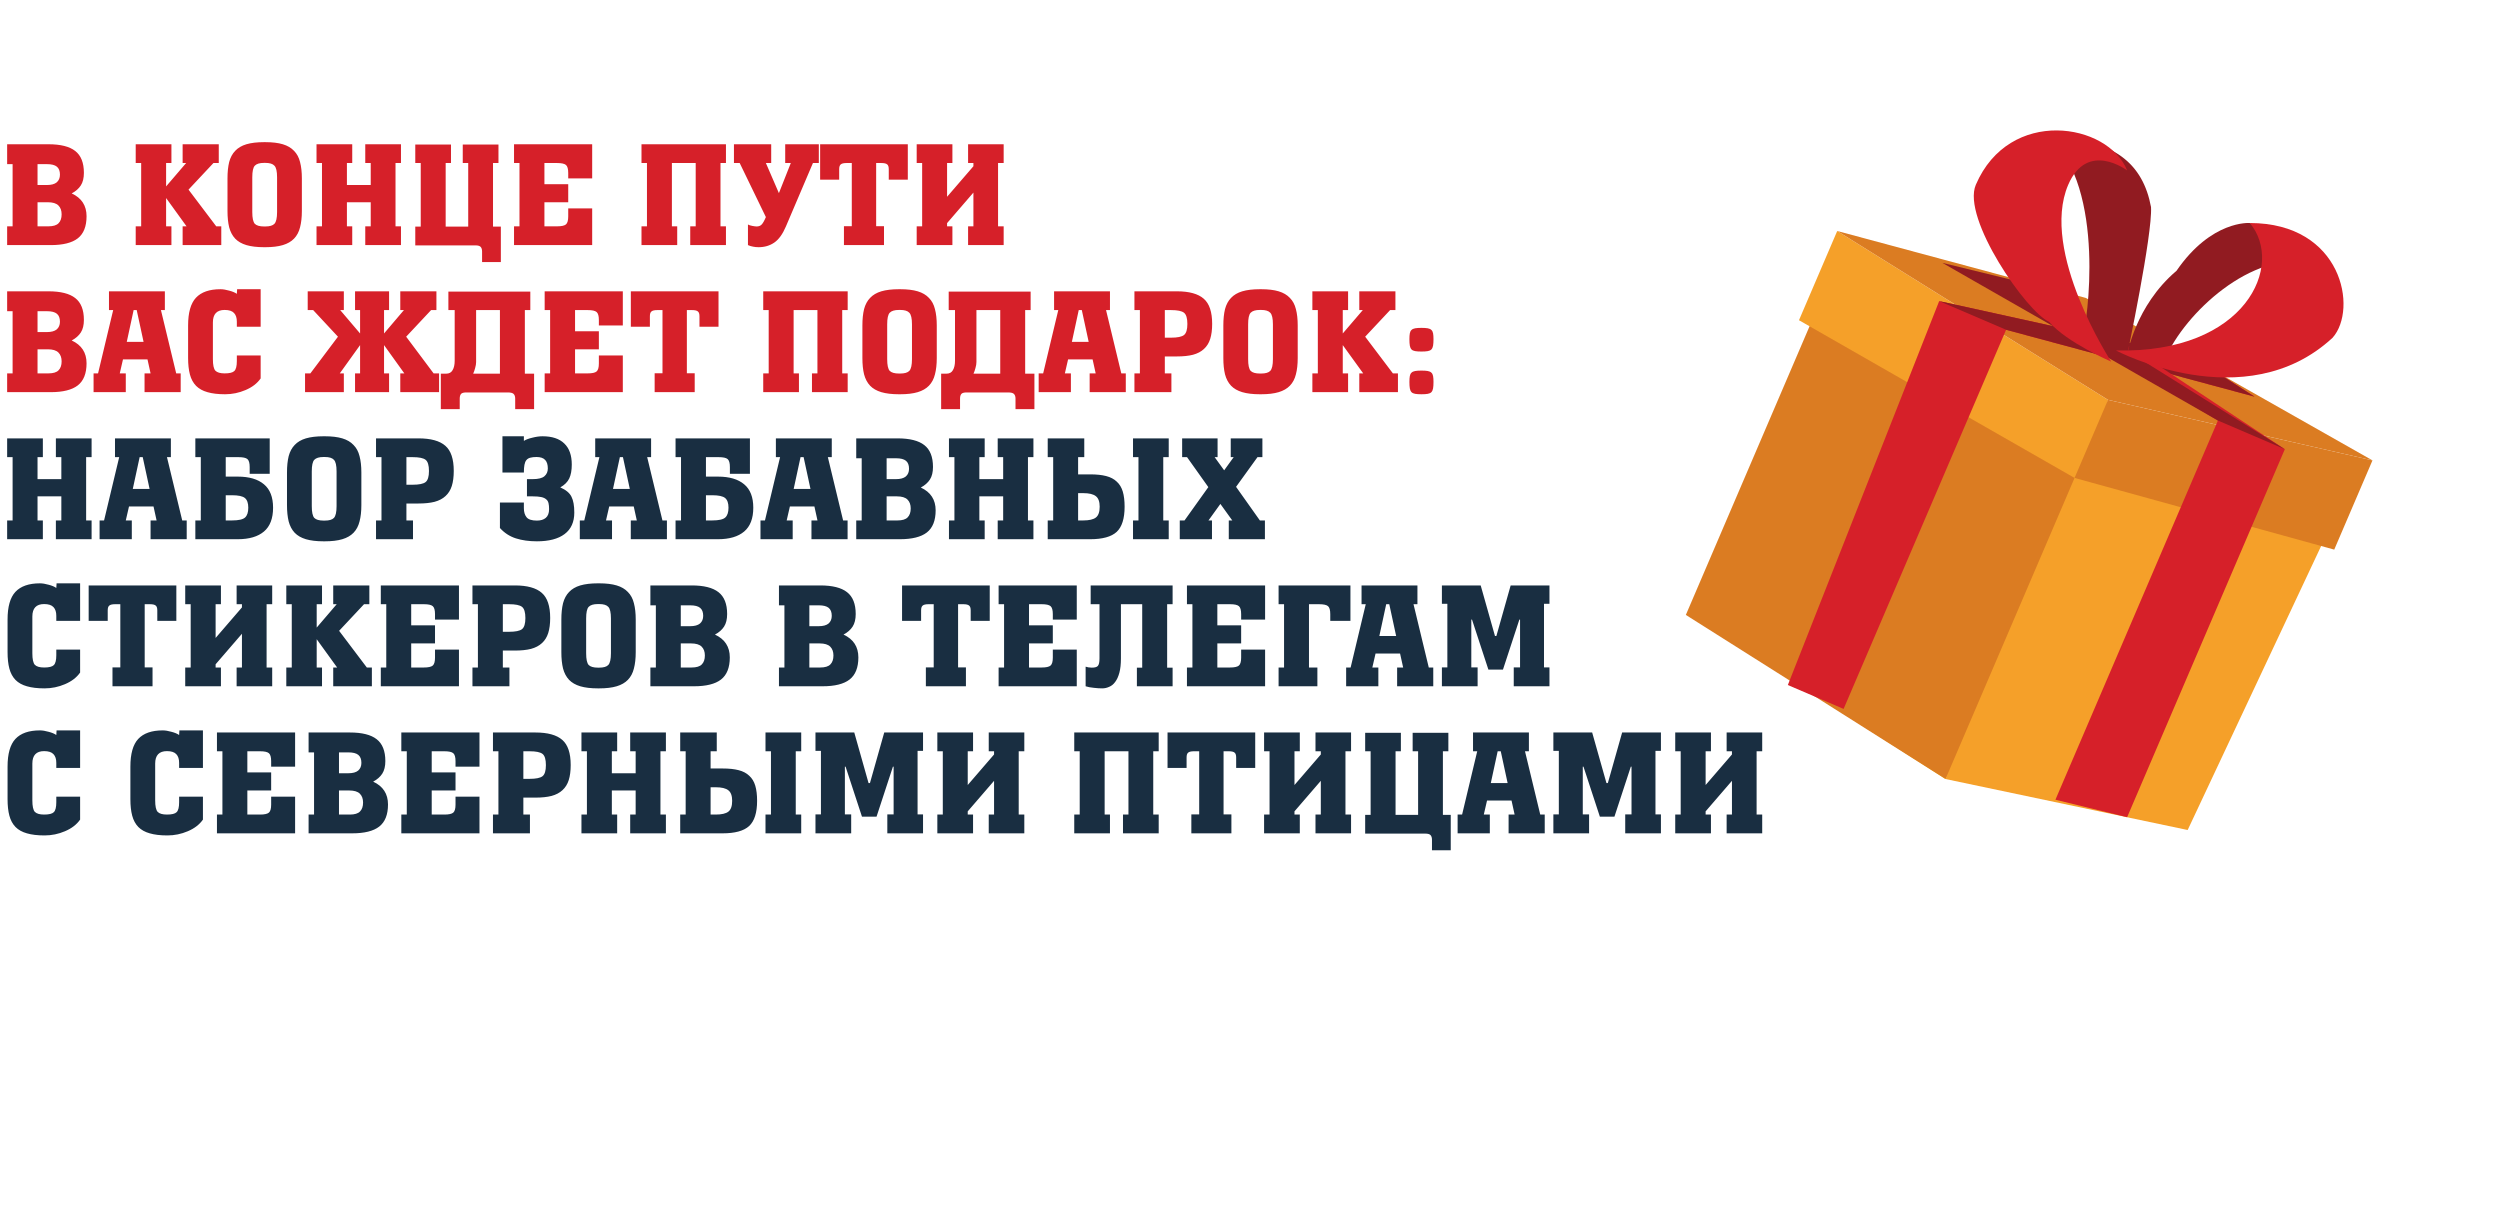 <svg width="714" height="346" viewBox="0 0 714 346" fill="none" xmlns="http://www.w3.org/2000/svg">
	<path d="M2.04 70V64.64H3.6V46.88H2.04V41.2H13.84C17.307 41.2 19.853 41.84 21.48 43.12C23.133 44.4 23.96 46.48 23.96 49.36C23.96 50.853 23.667 52.053 23.08 52.96C22.493 53.867 21.627 54.627 20.48 55.24C23.307 56.547 24.72 58.72 24.72 61.76C24.72 64.667 23.88 66.773 22.2 68.08C20.547 69.36 17.973 70 14.48 70H2.04ZM10.72 57.76V64.64H13.8C15.187 64.64 16.16 64.347 16.72 63.76C17.307 63.173 17.6 62.32 17.6 61.2C17.6 60.133 17.293 59.293 16.68 58.68C16.067 58.067 15.053 57.76 13.64 57.76H10.72ZM10.72 46.88V52.84H13.4C14.653 52.84 15.587 52.587 16.2 52.08C16.813 51.547 17.12 50.813 17.12 49.88C17.12 48.84 16.827 48.08 16.24 47.6C15.653 47.12 14.707 46.88 13.4 46.88H10.72ZM48.959 70H38.759V64.64H40.319V46.56H38.759V41.2H48.959V46.56H47.439V53.24L53.159 46.56H52.159V41.2H62.479V46.56H60.959L53.839 54.16L61.759 64.64H63.199V70H52.159V64.64H53.279L47.439 56.56V64.64H48.959V70ZM75.772 70.6H75.412C73.412 70.6 71.733 70.4 70.373 70C69.039 69.6 67.972 68.987 67.172 68.16C66.373 67.307 65.799 66.227 65.453 64.92C65.132 63.613 64.972 62.053 64.972 60.24V50.96C64.972 49.147 65.132 47.587 65.453 46.28C65.799 44.973 66.373 43.907 67.172 43.08C67.972 42.227 69.039 41.6 70.373 41.2C71.733 40.8 73.412 40.6 75.412 40.6H75.772C77.772 40.6 79.439 40.8 80.772 41.2C82.106 41.6 83.172 42.227 83.972 43.08C84.799 43.907 85.373 44.973 85.692 46.28C86.039 47.587 86.213 49.147 86.213 50.96V60.24C86.213 62.053 86.039 63.613 85.692 64.92C85.373 66.227 84.799 67.307 83.972 68.16C83.172 68.987 82.106 69.6 80.772 70C79.439 70.4 77.772 70.6 75.772 70.6ZM75.412 64.68H75.772C77.026 64.68 77.892 64.427 78.373 63.92C78.879 63.387 79.132 62.267 79.132 60.56V50.64C79.132 48.933 78.879 47.827 78.373 47.32C77.892 46.787 77.026 46.52 75.772 46.52H75.412C74.159 46.52 73.279 46.787 72.772 47.32C72.293 47.827 72.052 48.933 72.052 50.64V60.56C72.052 62.267 72.293 63.387 72.772 63.92C73.279 64.427 74.159 64.68 75.412 64.68ZM90.399 41.2H100.599V46.56H99.079V52.84H105.879V46.56H104.319V41.2H114.519V46.56H112.959V64.64H114.519V70H104.319V64.64H105.879V57.76H99.079V64.64H100.599V70H90.399V64.64H91.959V46.56H90.399V41.2ZM118.603 70.08V64.72H120.163V46.56H118.603V41.28H128.803V46.56H127.283V64.72H133.723V46.56H132.163V41.28H142.363V46.56H140.803V64.72H143.043V74.84H137.682V71.84C137.682 71.253 137.549 70.813 137.283 70.52C137.016 70.227 136.523 70.08 135.803 70.08H118.603ZM146.806 70V64.64H148.366V46.56H146.806V41.2H169.126V50.96H162.286V49.4C162.286 48.253 162.072 47.493 161.646 47.12C161.219 46.747 160.366 46.56 159.086 46.56H155.486V52.6H162.286V57.76H155.486V64.64H159.086C160.366 64.64 161.219 64.453 161.646 64.08C162.072 63.707 162.286 62.947 162.286 61.8V59.52H169.126V70H146.806ZM183.212 41.2H207.332V46.56H205.772V64.64H207.332V70H197.132V64.64H198.692V46.56H191.892V64.64H193.412V70H183.212V64.64H184.772V46.56H183.212V41.2ZM209.615 41.2H220.255V46.56H218.735L222.455 55.16L225.855 46.56H224.255V41.2H233.855V46.56H232.175L224.455 64.68C223.522 66.867 222.415 68.4 221.135 69.28C219.855 70.16 218.362 70.6 216.655 70.6C216.068 70.6 215.535 70.547 215.055 70.44C214.575 70.36 214.095 70.213 213.615 70V64.12C213.882 64.28 214.295 64.413 214.855 64.52C215.415 64.627 215.828 64.68 216.095 64.68C216.682 64.68 217.148 64.507 217.495 64.16C217.868 63.787 218.282 63.067 218.735 62L211.255 46.56H209.615V41.2ZM241.03 70V64.6H243.27V46.56H241.79C240.963 46.56 240.403 46.693 240.11 46.96C239.817 47.2 239.67 47.653 239.67 48.32V51.32H234.23V41.2H259.27V51.32H253.83V48.32C253.83 47.653 253.683 47.2 253.39 46.96C253.097 46.693 252.537 46.56 251.71 46.56H250.23V64.6H252.47V70H241.03ZM261.806 41.2H272.006V46.56H270.486V56.2L278.006 47.48V46.56H276.486V41.2H286.646V46.56H285.046V64.64H286.646V70H276.486V64.64H278.006V55L270.486 63.72V64.64H272.006V70H261.806V64.64H263.366V46.56H261.806V41.2ZM2.04 112V106.64H3.6V88.88H2.04V83.2H13.84C17.307 83.2 19.853 83.84 21.48 85.12C23.133 86.4 23.96 88.48 23.96 91.36C23.96 92.853 23.667 94.053 23.08 94.96C22.493 95.867 21.627 96.627 20.48 97.24C23.307 98.547 24.72 100.72 24.72 103.76C24.72 106.667 23.88 108.773 22.2 110.08C20.547 111.36 17.973 112 14.48 112H2.04ZM10.72 99.76V106.64H13.8C15.187 106.64 16.16 106.347 16.72 105.76C17.307 105.173 17.6 104.32 17.6 103.2C17.6 102.133 17.293 101.293 16.68 100.68C16.067 100.067 15.053 99.76 13.64 99.76H10.72ZM10.72 88.88V94.84H13.4C14.653 94.84 15.587 94.587 16.2 94.08C16.813 93.547 17.12 92.813 17.12 91.88C17.12 90.84 16.827 90.08 16.24 89.6C15.653 89.12 14.707 88.88 13.4 88.88H10.72ZM31.124 83.2H47.084V88.56H45.964L50.324 106.64H51.604V112H41.284V106.64H43.004L42.124 102.64H35.124L34.204 106.64H35.924V112H26.724V106.64H28.004L32.324 88.56H31.124V83.2ZM38.164 88.56L36.204 97.64H41.004L39.044 88.56H38.164ZM67.642 101.52H74.442V108.08C73.456 109.493 72.016 110.6 70.123 111.4C68.256 112.2 66.309 112.6 64.282 112.6C62.282 112.6 60.602 112.4 59.242 112C57.909 111.627 56.829 111.027 56.002 110.2C55.176 109.347 54.589 108.267 54.242 106.96C53.896 105.653 53.722 104.08 53.722 102.24V92.96C53.722 89.28 54.469 86.64 55.962 85.04C57.483 83.413 59.816 82.6 62.962 82.6C63.682 82.6 64.509 82.733 65.442 83C66.376 83.24 67.109 83.547 67.642 83.92L67.722 82.6H74.442V93.32H67.642V91.88C67.642 90.787 67.376 89.96 66.843 89.4C66.309 88.813 65.416 88.52 64.162 88.52C61.922 88.52 60.803 89.707 60.803 92.08V102.56C60.803 104.267 61.042 105.373 61.523 105.88C62.029 106.387 62.909 106.64 64.162 106.64C65.549 106.64 66.469 106.413 66.922 105.96C67.403 105.507 67.642 104.56 67.642 103.12V101.52ZM101.401 112V106.64H102.841V98.56L97.041 106.64H98.201V112H87.121V106.64H88.641L96.521 96.16L89.441 88.56H87.881V83.2H98.201V88.56H97.161L102.841 95.24V88.56H101.401V83.2H111.121V88.56H109.681V95.24L115.361 88.56H114.321V83.2H124.641V88.56H123.121L116.001 96.16L123.841 106.64H125.401V112H114.321V106.64H115.481L109.681 98.56V106.64H111.121V112H101.401ZM151.458 83.28V88.56H149.898V106.72H152.538V116.84H147.138V113.84C147.138 113.227 146.978 112.773 146.658 112.48C146.365 112.213 145.818 112.08 145.018 112.08H133.178C132.458 112.08 131.965 112.213 131.698 112.48C131.432 112.773 131.298 113.227 131.298 113.84V116.84H125.898V106.72H127.418C128.272 106.72 128.885 106.387 129.258 105.72C129.658 105.053 129.858 104.16 129.858 103.04V88.56H128.058V83.28H151.458ZM142.778 88.56H135.978V103.4C135.978 103.907 135.885 104.48 135.698 105.12C135.538 105.733 135.352 106.267 135.138 106.72H142.778V88.56ZM155.556 112V106.64H157.116V88.56H155.556V83.2H177.876V92.96H171.036V91.4C171.036 90.253 170.822 89.493 170.396 89.12C169.969 88.747 169.116 88.56 167.836 88.56H164.236V94.6H171.036V99.76H164.236V106.64H167.836C169.116 106.64 169.969 106.453 170.396 106.08C170.822 105.707 171.036 104.947 171.036 103.8V101.52H177.876V112H155.556ZM186.968 112V106.6H189.208V88.56H187.728C186.901 88.56 186.341 88.693 186.048 88.96C185.754 89.2 185.608 89.653 185.608 90.32V93.32H180.168V83.2H205.208V93.32H199.768V90.32C199.768 89.653 199.621 89.2 199.328 88.96C199.034 88.693 198.474 88.56 197.648 88.56H196.168V106.6H198.408V112H186.968ZM217.978 83.2H242.098V88.56H240.538V106.64H242.098V112H231.898V106.64H233.458V88.56H226.658V106.64H228.178V112H217.978V106.64H219.538V88.56H217.978V83.2ZM257.101 112.6H256.741C254.741 112.6 253.061 112.4 251.701 112C250.367 111.6 249.301 110.987 248.501 110.16C247.701 109.307 247.127 108.227 246.781 106.92C246.461 105.613 246.301 104.053 246.301 102.24V92.96C246.301 91.147 246.461 89.587 246.781 88.28C247.127 86.973 247.701 85.907 248.501 85.08C249.301 84.227 250.367 83.6 251.701 83.2C253.061 82.8 254.741 82.6 256.741 82.6H257.101C259.101 82.6 260.767 82.8 262.101 83.2C263.434 83.6 264.501 84.227 265.301 85.08C266.127 85.907 266.701 86.973 267.021 88.28C267.367 89.587 267.541 91.147 267.541 92.96V102.24C267.541 104.053 267.367 105.613 267.021 106.92C266.701 108.227 266.127 109.307 265.301 110.16C264.501 110.987 263.434 111.6 262.101 112C260.767 112.4 259.101 112.6 257.101 112.6ZM256.741 106.68H257.101C258.354 106.68 259.221 106.427 259.701 105.92C260.207 105.387 260.461 104.267 260.461 102.56V92.64C260.461 90.933 260.207 89.827 259.701 89.32C259.221 88.787 258.354 88.52 257.101 88.52H256.741C255.487 88.52 254.607 88.787 254.101 89.32C253.621 89.827 253.381 90.933 253.381 92.64V102.56C253.381 104.267 253.621 105.387 254.101 105.92C254.607 106.427 255.487 106.68 256.741 106.68ZM294.349 83.28V88.56H292.789V106.72H295.429V116.84H290.029V113.84C290.029 113.227 289.869 112.773 289.549 112.48C289.256 112.213 288.709 112.08 287.909 112.08H276.069C275.349 112.08 274.856 112.213 274.589 112.48C274.322 112.773 274.189 113.227 274.189 113.84V116.84H268.789V106.72H270.309C271.162 106.72 271.776 106.387 272.149 105.72C272.549 105.053 272.749 104.16 272.749 103.04V88.56H270.949V83.28H294.349ZM285.669 88.56H278.869V103.4C278.869 103.907 278.776 104.48 278.589 105.12C278.429 105.733 278.242 106.267 278.029 106.72H285.669V88.56ZM301.046 83.2H317.006V88.56H315.886L320.246 106.64H321.526V112H311.206V106.64H312.926L312.046 102.64H305.046L304.126 106.64H305.846V112H296.646V106.64H297.926L302.246 88.56H301.046V83.2ZM308.086 88.56L306.126 97.64H310.926L308.966 88.56H308.086ZM332.673 106.64H334.553V112H323.993V106.64H325.553V88.56H323.993V83.2H336.113C339.633 83.2 342.193 83.907 343.793 85.32C345.393 86.707 346.193 89.093 346.193 92.48C346.193 94.187 346.006 95.627 345.633 96.8C345.26 97.973 344.66 98.933 343.833 99.68C343.033 100.427 341.993 100.973 340.713 101.32C339.46 101.64 337.926 101.8 336.113 101.8H332.673V106.64ZM332.673 88.56V96.44H334.433C336.273 96.44 337.513 96.187 338.153 95.68C338.793 95.173 339.113 94.12 339.113 92.52C339.113 90.893 338.793 89.827 338.153 89.32C337.513 88.813 336.273 88.56 334.433 88.56H332.673ZM360.187 112.6H359.827C357.827 112.6 356.147 112.4 354.787 112C353.453 111.6 352.387 110.987 351.587 110.16C350.787 109.307 350.213 108.227 349.867 106.92C349.547 105.613 349.387 104.053 349.387 102.24V92.96C349.387 91.147 349.547 89.587 349.867 88.28C350.213 86.973 350.787 85.907 351.587 85.08C352.387 84.227 353.453 83.6 354.787 83.2C356.147 82.8 357.827 82.6 359.827 82.6H360.187C362.187 82.6 363.853 82.8 365.187 83.2C366.52 83.6 367.587 84.227 368.387 85.08C369.213 85.907 369.787 86.973 370.107 88.28C370.453 89.587 370.627 91.147 370.627 92.96V102.24C370.627 104.053 370.453 105.613 370.107 106.92C369.787 108.227 369.213 109.307 368.387 110.16C367.587 110.987 366.52 111.6 365.187 112C363.853 112.4 362.187 112.6 360.187 112.6ZM359.827 106.68H360.187C361.44 106.68 362.307 106.427 362.787 105.92C363.293 105.387 363.547 104.267 363.547 102.56V92.64C363.547 90.933 363.293 89.827 362.787 89.32C362.307 88.787 361.44 88.52 360.187 88.52H359.827C358.573 88.52 357.693 88.787 357.187 89.32C356.707 89.827 356.467 90.933 356.467 92.64V102.56C356.467 104.267 356.707 105.387 357.187 105.92C357.693 106.427 358.573 106.68 359.827 106.68ZM385.013 112H374.813V106.64H376.373V88.56H374.813V83.2H385.013V88.56H383.493V95.24L389.213 88.56H388.213V83.2H398.533V88.56H397.013L389.893 96.16L397.813 106.64H399.253V112H388.213V106.64H389.333L383.493 98.56V106.64H385.013V112ZM405.966 112.6C405.219 112.6 404.619 112.56 404.166 112.48C403.712 112.4 403.366 112.24 403.126 112C402.886 111.733 402.726 111.373 402.646 110.92C402.566 110.467 402.526 109.853 402.526 109.08C402.526 108.387 402.566 107.827 402.646 107.4C402.726 106.973 402.886 106.653 403.126 106.44C403.366 106.2 403.712 106.04 404.166 105.96C404.619 105.88 405.219 105.84 405.966 105.84C406.712 105.84 407.312 105.88 407.766 105.96C408.219 106.04 408.566 106.2 408.806 106.44C409.046 106.653 409.206 106.973 409.286 107.4C409.366 107.827 409.406 108.387 409.406 109.08C409.406 109.853 409.366 110.467 409.286 110.92C409.206 111.373 409.046 111.733 408.806 112C408.566 112.24 408.219 112.4 407.766 112.48C407.312 112.56 406.712 112.6 405.966 112.6ZM405.966 100.4C405.219 100.4 404.619 100.36 404.166 100.28C403.712 100.2 403.366 100.04 403.126 99.8C402.886 99.533 402.726 99.173 402.646 98.72C402.566 98.24 402.526 97.627 402.526 96.88C402.526 96.187 402.566 95.627 402.646 95.2C402.726 94.773 402.886 94.453 403.126 94.24C403.366 94 403.712 93.84 404.166 93.76C404.619 93.68 405.219 93.64 405.966 93.64C406.712 93.64 407.312 93.68 407.766 93.76C408.219 93.84 408.566 94 408.806 94.24C409.046 94.453 409.206 94.773 409.286 95.2C409.366 95.627 409.406 96.187 409.406 96.88C409.406 97.627 409.366 98.24 409.286 98.72C409.206 99.173 409.046 99.533 408.806 99.8C408.566 100.04 408.219 100.2 407.766 100.28C407.312 100.36 406.712 100.4 405.966 100.4Z" fill="#D62029"/>
	<path d="M2.04 125.2H12.24V130.56H10.72V136.84H17.52V130.56H15.96V125.2H26.16V130.56H24.6V148.64H26.16V154H15.96V148.64H17.52V141.76H10.72V148.64H12.24V154H2.04V148.64H3.6V130.56H2.04V125.2ZM32.843 125.2H48.803V130.56H47.683L52.043 148.64H53.323V154H43.003V148.64H44.723L43.843 144.64H36.843L35.923 148.64H37.643V154H28.443V148.64H29.723L34.043 130.56H32.843V125.2ZM39.883 130.56L37.923 139.64H42.723L40.763 130.56H39.883ZM64.47 130.56V136.12H67.91C71.163 136.12 73.657 136.853 75.39 138.32C77.123 139.76 77.99 141.987 77.99 145C77.99 148.067 77.123 150.333 75.39 151.8C73.657 153.267 71.163 154 67.91 154H55.79V148.64H57.35V130.56H55.79V125.2H77.03V135.32H71.31V133.4C71.31 132.253 71.097 131.493 70.67 131.12C70.243 130.747 69.377 130.56 68.07 130.56H64.47ZM64.47 148.64H66.23C68.123 148.64 69.377 148.36 69.99 147.8C70.603 147.24 70.91 146.307 70.91 145C70.91 143.693 70.59 142.773 69.95 142.24C69.31 141.707 68.07 141.44 66.23 141.44H64.47V148.64ZM92.765 154.6H92.405C90.405 154.6 88.725 154.4 87.365 154C86.031 153.6 84.965 152.987 84.165 152.16C83.365 151.307 82.791 150.227 82.445 148.92C82.125 147.613 81.965 146.053 81.965 144.24V134.96C81.965 133.147 82.125 131.587 82.445 130.28C82.791 128.973 83.365 127.907 84.165 127.08C84.965 126.227 86.031 125.6 87.365 125.2C88.725 124.8 90.405 124.6 92.405 124.6H92.765C94.765 124.6 96.431 124.8 97.765 125.2C99.098 125.6 100.165 126.227 100.965 127.08C101.791 127.907 102.365 128.973 102.685 130.28C103.031 131.587 103.205 133.147 103.205 134.96V144.24C103.205 146.053 103.031 147.613 102.685 148.92C102.365 150.227 101.791 151.307 100.965 152.16C100.165 152.987 99.098 153.6 97.765 154C96.431 154.4 94.765 154.6 92.765 154.6ZM92.405 148.68H92.765C94.018 148.68 94.885 148.427 95.365 147.92C95.871 147.387 96.125 146.267 96.125 144.56V134.64C96.125 132.933 95.871 131.827 95.365 131.32C94.885 130.787 94.018 130.52 92.765 130.52H92.405C91.151 130.52 90.271 130.787 89.765 131.32C89.285 131.827 89.045 132.933 89.045 134.64V144.56C89.045 146.267 89.285 147.387 89.765 147.92C90.271 148.427 91.151 148.68 92.405 148.68ZM116.072 148.64H117.952V154H107.392V148.64H108.952V130.56H107.392V125.2H119.512C123.032 125.2 125.592 125.907 127.192 127.32C128.792 128.707 129.592 131.093 129.592 134.48C129.592 136.187 129.405 137.627 129.032 138.8C128.658 139.973 128.058 140.933 127.232 141.68C126.432 142.427 125.392 142.973 124.112 143.32C122.858 143.64 121.325 143.8 119.512 143.8H116.072V148.64ZM116.072 130.56V138.44H117.832C119.672 138.44 120.912 138.187 121.552 137.68C122.192 137.173 122.512 136.12 122.512 134.52C122.512 132.893 122.192 131.827 121.552 131.32C120.912 130.813 119.672 130.56 117.832 130.56H116.072ZM143.499 134.96V124.6H149.619V125.92C150.206 125.547 151.019 125.24 152.059 125C153.099 124.733 154.059 124.6 154.939 124.6C157.686 124.6 159.766 125.293 161.179 126.68C162.593 128.04 163.299 130.04 163.299 132.68C163.299 134.307 163.059 135.627 162.579 136.64C162.099 137.653 161.246 138.507 160.019 139.2C161.646 139.92 162.713 140.813 163.219 141.88C163.753 142.92 164.019 144.427 164.019 146.4C164.019 149.093 163.099 151.133 161.259 152.52C159.419 153.907 156.779 154.6 153.339 154.6C151.099 154.6 149.099 154.32 147.339 153.76C145.579 153.2 144.059 152.213 142.779 150.8V143.52H149.619V145.16C149.619 146.227 149.873 147.08 150.379 147.72C150.886 148.36 151.873 148.68 153.339 148.68C154.406 148.68 155.246 148.427 155.859 147.92C156.499 147.387 156.819 146.547 156.819 145.4C156.819 144.733 156.766 144.173 156.659 143.72C156.553 143.24 156.326 142.867 155.979 142.6C155.659 142.307 155.193 142.093 154.579 141.96C153.966 141.827 153.153 141.76 152.139 141.76H150.499V136.84H152.139C153.739 136.84 154.859 136.56 155.499 136C156.139 135.44 156.459 134.707 156.459 133.8C156.459 132.707 156.206 131.893 155.699 131.36C155.193 130.8 154.366 130.52 153.219 130.52C152.526 130.52 151.939 130.587 151.459 130.72C151.006 130.827 150.633 131.053 150.339 131.4C150.073 131.72 149.886 132.173 149.779 132.76C149.673 133.32 149.619 134.053 149.619 134.96H143.499ZM169.992 125.2H185.952V130.56H184.832L189.192 148.64H190.472V154H180.152V148.64H181.872L180.992 144.64H173.992L173.072 148.64H174.792V154H165.592V148.64H166.872L171.192 130.56H169.992V125.2ZM177.032 130.56L175.072 139.64H179.872L177.912 130.56H177.032ZM201.618 130.56V136.12H205.058C208.312 136.12 210.805 136.853 212.538 138.32C214.272 139.76 215.138 141.987 215.138 145C215.138 148.067 214.272 150.333 212.538 151.8C210.805 153.267 208.312 154 205.058 154H192.938V148.64H194.498V130.56H192.938V125.2H214.178V135.32H208.458V133.4C208.458 132.253 208.245 131.493 207.818 131.12C207.392 130.747 206.525 130.56 205.218 130.56H201.618ZM201.618 148.64H203.378C205.272 148.64 206.525 148.36 207.138 147.8C207.752 147.24 208.058 146.307 208.058 145C208.058 143.693 207.738 142.773 207.098 142.24C206.458 141.707 205.218 141.44 203.378 141.44H201.618V148.64ZM221.593 125.2H237.553V130.56H236.433L240.793 148.64H242.073V154H231.753V148.64H233.473L232.593 144.64H225.593L224.673 148.64H226.393V154H217.193V148.64H218.473L222.793 130.56H221.593V125.2ZM228.633 130.56L226.673 139.64H231.473L229.513 130.56H228.633ZM244.54 154V148.64H246.1V130.88H244.54V125.2H256.34C259.807 125.2 262.353 125.84 263.98 127.12C265.633 128.4 266.46 130.48 266.46 133.36C266.46 134.853 266.167 136.053 265.58 136.96C264.993 137.867 264.127 138.627 262.98 139.24C265.807 140.547 267.22 142.72 267.22 145.76C267.22 148.667 266.38 150.773 264.7 152.08C263.047 153.36 260.473 154 256.98 154H244.54ZM253.22 141.76V148.64H256.3C257.687 148.64 258.66 148.347 259.22 147.76C259.807 147.173 260.1 146.32 260.1 145.2C260.1 144.133 259.793 143.293 259.18 142.68C258.567 142.067 257.553 141.76 256.14 141.76H253.22ZM253.22 130.88V136.84H255.9C257.153 136.84 258.087 136.587 258.7 136.08C259.313 135.547 259.62 134.813 259.62 133.88C259.62 132.84 259.327 132.08 258.74 131.6C258.153 131.12 257.207 130.88 255.9 130.88H253.22ZM271.024 125.2H281.224V130.56H279.704V136.84H286.504V130.56H284.944V125.2H295.144V130.56H293.584V148.64H295.144V154H284.944V148.64H286.504V141.76H279.704V148.64H281.224V154H271.024V148.64H272.584V130.56H271.024V125.2ZM299.228 154V148.64H300.788V130.56H299.228V125.2H309.668V130.56H307.908V135.48H311.348C313.161 135.48 314.681 135.64 315.908 135.96C317.161 136.28 318.174 136.813 318.948 137.56C319.748 138.28 320.321 139.227 320.668 140.4C321.014 141.573 321.188 143.013 321.188 144.72C321.188 148.107 320.428 150.507 318.908 151.92C317.388 153.307 314.868 154 311.348 154H299.228ZM307.908 140.84V148.64H309.348C311.054 148.64 312.268 148.36 312.988 147.8C313.708 147.24 314.068 146.213 314.068 144.72C314.068 143.28 313.708 142.28 312.988 141.72C312.268 141.133 311.054 140.84 309.348 140.84H307.908ZM323.588 125.2H333.788V130.56H332.228V148.64H333.788V154H323.588V148.64H325.148V130.56H323.588V125.2ZM351.5 130.56V125.2H360.54V130.56H359.14L353.02 139.04L359.82 148.64H361.26V154H350.94V148.64H351.94L348.54 143.92L345.14 148.64H346.14V154H336.94V148.64H338.3L345.1 139.12L339.02 130.56H337.62V125.2H347.74V130.56H346.9L349.62 134.32L352.34 130.56H351.5ZM16.08 185.52H22.88V192.08C21.893 193.493 20.453 194.6 18.56 195.4C16.693 196.2 14.747 196.6 12.72 196.6C10.72 196.6 9.04 196.4 7.68 196C6.347 195.627 5.267 195.027 4.44 194.2C3.613 193.347 3.027 192.267 2.68 190.96C2.333 189.653 2.16 188.08 2.16 186.24V176.96C2.16 173.28 2.907 170.64 4.4 169.04C5.92 167.413 8.253 166.6 11.4 166.6C12.12 166.6 12.947 166.733 13.88 167C14.813 167.24 15.547 167.547 16.08 167.92L16.16 166.6H22.88V177.32H16.08V175.88C16.08 174.787 15.813 173.96 15.28 173.4C14.747 172.813 13.853 172.52 12.6 172.52C10.36 172.52 9.24 173.707 9.24 176.08V186.56C9.24 188.267 9.48 189.373 9.96 189.88C10.467 190.387 11.347 190.64 12.6 190.64C13.987 190.64 14.907 190.413 15.36 189.96C15.84 189.507 16.08 188.56 16.08 187.12V185.52ZM32.124 196V190.6H34.364V172.56H32.884C32.057 172.56 31.497 172.693 31.204 172.96C30.91 173.2 30.764 173.653 30.764 174.32V177.32H25.324V167.2H50.364V177.32H44.924V174.32C44.924 173.653 44.777 173.2 44.484 172.96C44.19 172.693 43.63 172.56 42.804 172.56H41.324V190.6H43.564V196H32.124ZM52.899 167.2H63.099V172.56H61.579V182.2L69.099 173.48V172.56H67.579V167.2H77.739V172.56H76.139V190.64H77.739V196H67.579V190.64H69.099V181L61.579 189.72V190.64H63.099V196H52.899V190.64H54.459V172.56H52.899V167.2ZM91.967 196H81.767V190.64H83.327V172.56H81.767V167.2H91.967V172.56H90.447V179.24L96.167 172.56H95.167V167.2H105.487V172.56H103.967L96.847 180.16L104.767 190.64H106.207V196H95.167V190.64H96.287L90.447 182.56V190.64H91.967V196ZM108.759 196V190.64H110.319V172.56H108.759V167.2H131.079V176.96H124.239V175.4C124.239 174.253 124.025 173.493 123.599 173.12C123.172 172.747 122.319 172.56 121.039 172.56H117.439V178.6H124.239V183.76H117.439V190.64H121.039C122.319 190.64 123.172 190.453 123.599 190.08C124.025 189.707 124.239 188.947 124.239 187.8V185.52H131.079V196H108.759ZM143.611 190.64H145.491V196H134.931V190.64H136.491V172.56H134.931V167.2H147.051C150.571 167.2 153.131 167.907 154.731 169.32C156.331 170.707 157.131 173.093 157.131 176.48C157.131 178.187 156.944 179.627 156.571 180.8C156.197 181.973 155.597 182.933 154.771 183.68C153.971 184.427 152.931 184.973 151.651 185.32C150.397 185.64 148.864 185.8 147.051 185.8H143.611V190.64ZM143.611 172.56V180.44H145.371C147.211 180.44 148.451 180.187 149.091 179.68C149.731 179.173 150.051 178.12 150.051 176.52C150.051 174.893 149.731 173.827 149.091 173.32C148.451 172.813 147.211 172.56 145.371 172.56H143.611ZM171.124 196.6H170.764C168.764 196.6 167.084 196.4 165.724 196C164.391 195.6 163.324 194.987 162.524 194.16C161.724 193.307 161.151 192.227 160.804 190.92C160.484 189.613 160.324 188.053 160.324 186.24V176.96C160.324 175.147 160.484 173.587 160.804 172.28C161.151 170.973 161.724 169.907 162.524 169.08C163.324 168.227 164.391 167.6 165.724 167.2C167.084 166.8 168.764 166.6 170.764 166.6H171.124C173.124 166.6 174.791 166.8 176.124 167.2C177.457 167.6 178.524 168.227 179.324 169.08C180.151 169.907 180.724 170.973 181.044 172.28C181.391 173.587 181.564 175.147 181.564 176.96V186.24C181.564 188.053 181.391 189.613 181.044 190.92C180.724 192.227 180.151 193.307 179.324 194.16C178.524 194.987 177.457 195.6 176.124 196C174.791 196.4 173.124 196.6 171.124 196.6ZM170.764 190.68H171.124C172.377 190.68 173.244 190.427 173.724 189.92C174.231 189.387 174.484 188.267 174.484 186.56V176.64C174.484 174.933 174.231 173.827 173.724 173.32C173.244 172.787 172.377 172.52 171.124 172.52H170.764C169.511 172.52 168.631 172.787 168.124 173.32C167.644 173.827 167.404 174.933 167.404 176.64V186.56C167.404 188.267 167.644 189.387 168.124 189.92C168.631 190.427 169.511 190.68 170.764 190.68ZM185.751 196V190.64H187.311V172.88H185.751V167.2H197.551C201.018 167.2 203.564 167.84 205.191 169.12C206.844 170.4 207.671 172.48 207.671 175.36C207.671 176.853 207.378 178.053 206.791 178.96C206.204 179.867 205.338 180.627 204.191 181.24C207.018 182.547 208.431 184.72 208.431 187.76C208.431 190.667 207.591 192.773 205.911 194.08C204.258 195.36 201.684 196 198.191 196H185.751ZM194.431 183.76V190.64H197.511C198.898 190.64 199.871 190.347 200.431 189.76C201.018 189.173 201.311 188.32 201.311 187.2C201.311 186.133 201.004 185.293 200.391 184.68C199.778 184.067 198.764 183.76 197.351 183.76H194.431ZM194.431 172.88V178.84H197.111C198.364 178.84 199.298 178.587 199.911 178.08C200.524 177.547 200.831 176.813 200.831 175.88C200.831 174.84 200.538 174.08 199.951 173.6C199.364 173.12 198.418 172.88 197.111 172.88H194.431ZM222.47 196V190.64H224.03V172.88H222.47V167.2H234.27C237.736 167.2 240.283 167.84 241.91 169.12C243.563 170.4 244.39 172.48 244.39 175.36C244.39 176.853 244.096 178.053 243.51 178.96C242.923 179.867 242.056 180.627 240.91 181.24C243.736 182.547 245.15 184.72 245.15 187.76C245.15 190.667 244.31 192.773 242.63 194.08C240.976 195.36 238.403 196 234.91 196H222.47ZM231.15 183.76V190.64H234.23C235.616 190.64 236.59 190.347 237.15 189.76C237.736 189.173 238.03 188.32 238.03 187.2C238.03 186.133 237.723 185.293 237.11 184.68C236.496 184.067 235.483 183.76 234.07 183.76H231.15ZM231.15 172.88V178.84H233.83C235.083 178.84 236.016 178.587 236.63 178.08C237.243 177.547 237.55 176.813 237.55 175.88C237.55 174.84 237.256 174.08 236.67 173.6C236.083 173.12 235.136 172.88 233.83 172.88H231.15ZM264.428 196V190.6H266.668V172.56H265.188C264.362 172.56 263.802 172.693 263.508 172.96C263.215 173.2 263.068 173.653 263.068 174.32V177.32H257.628V167.2H282.668V177.32H277.228V174.32C277.228 173.653 277.082 173.2 276.788 172.96C276.495 172.693 275.935 172.56 275.108 172.56H273.628V190.6H275.868V196H264.428ZM285.204 196V190.64H286.764V172.56H285.204V167.2H307.524V176.96H300.684V175.4C300.684 174.253 300.471 173.493 300.044 173.12C299.617 172.747 298.764 172.56 297.484 172.56H293.884V178.6H300.684V183.76H293.884V190.64H297.484C298.764 190.64 299.617 190.453 300.044 190.08C300.471 189.707 300.684 188.947 300.684 187.8V185.52H307.524V196H285.204ZM334.896 167.2V172.56H333.336V190.68H334.896V196H324.696V190.68H326.216V172.56H320.136V188.04C320.136 189.667 319.989 191.027 319.696 192.12C319.403 193.213 319.003 194.093 318.496 194.76C318.016 195.427 317.443 195.893 316.776 196.16C316.136 196.453 315.469 196.6 314.776 196.6C314.083 196.6 313.283 196.547 312.376 196.44C311.496 196.36 310.723 196.213 310.056 196V190.4C310.163 190.453 310.429 190.52 310.856 190.6C311.309 190.653 311.629 190.68 311.816 190.68C312.669 190.68 313.243 190.52 313.536 190.2C313.856 189.853 314.016 189.133 314.016 188.04V172.56H311.496V167.2H334.896ZM338.993 196V190.64H340.553V172.56H338.993V167.2H361.313V176.96H354.473V175.4C354.473 174.253 354.26 173.493 353.833 173.12C353.406 172.747 352.553 172.56 351.273 172.56H347.673V178.6H354.473V183.76H347.673V190.64H351.273C352.553 190.64 353.406 190.453 353.833 190.08C354.26 189.707 354.473 188.947 354.473 187.8V185.52H361.313V196H338.993ZM365.165 196V190.64H366.725V172.56H365.165V167.2H385.685V177.32H379.925V175.4C379.925 174.253 379.712 173.493 379.285 173.12C378.858 172.747 377.992 172.56 376.685 172.56H373.845V190.64H376.245V196H365.165ZM388.859 167.2H404.819V172.56H403.699L408.059 190.64H409.339V196H399.019V190.64H400.739L399.859 186.64H392.859L391.939 190.64H393.659V196H384.459V190.64H385.739L390.059 172.56H388.859V167.2ZM395.899 172.56L393.939 181.64H398.739L396.779 172.56H395.899ZM411.806 196V190.6H413.366V172.44H411.806V167.2H422.886L426.966 181.64H427.366L431.446 167.2H442.526V172.44H440.966V190.6H442.526V196H432.326V190.6H434.126V176.96H433.926L429.246 191.24H425.086L420.406 176.96H420.206V190.6H422.006V196H411.806ZM16.08 227.52H22.88V234.08C21.893 235.493 20.453 236.6 18.56 237.4C16.693 238.2 14.747 238.6 12.72 238.6C10.72 238.6 9.04 238.4 7.68 238C6.347 237.627 5.267 237.027 4.44 236.2C3.613 235.347 3.027 234.267 2.68 232.96C2.333 231.653 2.16 230.08 2.16 228.24V218.96C2.16 215.28 2.907 212.64 4.4 211.04C5.92 209.413 8.253 208.6 11.4 208.6C12.12 208.6 12.947 208.733 13.88 209C14.813 209.24 15.547 209.547 16.08 209.92L16.16 208.6H22.88V219.32H16.08V217.88C16.08 216.787 15.813 215.96 15.28 215.4C14.747 214.813 13.853 214.52 12.6 214.52C10.36 214.52 9.24 215.707 9.24 218.08V228.56C9.24 230.267 9.48 231.373 9.96 231.88C10.467 232.387 11.347 232.64 12.6 232.64C13.987 232.64 14.907 232.413 15.36 231.96C15.84 231.507 16.08 230.56 16.08 229.12V227.52ZM51.158 227.52H57.958V234.08C56.971 235.493 55.532 236.6 53.638 237.4C51.772 238.2 49.825 238.6 47.798 238.6C45.798 238.6 44.118 238.4 42.758 238C41.425 237.627 40.345 237.027 39.518 236.2C38.691 235.347 38.105 234.267 37.758 232.96C37.411 231.653 37.238 230.08 37.238 228.24V218.96C37.238 215.28 37.985 212.64 39.478 211.04C40.998 209.413 43.331 208.6 46.478 208.6C47.198 208.6 48.025 208.733 48.958 209C49.892 209.24 50.625 209.547 51.158 209.92L51.238 208.6H57.958V219.32H51.158V217.88C51.158 216.787 50.892 215.96 50.358 215.4C49.825 214.813 48.931 214.52 47.678 214.52C45.438 214.52 44.318 215.707 44.318 218.08V228.56C44.318 230.267 44.558 231.373 45.038 231.88C45.545 232.387 46.425 232.64 47.678 232.64C49.065 232.64 49.985 232.413 50.438 231.96C50.918 231.507 51.158 230.56 51.158 229.12V227.52ZM61.962 238V232.64H63.522V214.56H61.962V209.2H84.282V218.96H77.442V217.4C77.442 216.253 77.228 215.493 76.802 215.12C76.375 214.747 75.522 214.56 74.242 214.56H70.642V220.6H77.442V225.76H70.642V232.64H74.242C75.522 232.64 76.375 232.453 76.802 232.08C77.228 231.707 77.442 230.947 77.442 229.8V227.52H84.282V238H61.962ZM88.134 238V232.64H89.694V214.88H88.134V209.2H99.934C103.4 209.2 105.947 209.84 107.574 211.12C109.227 212.4 110.054 214.48 110.054 217.36C110.054 218.853 109.76 220.053 109.174 220.96C108.587 221.867 107.72 222.627 106.574 223.24C109.4 224.547 110.814 226.72 110.814 229.76C110.814 232.667 109.974 234.773 108.294 236.08C106.64 237.36 104.067 238 100.574 238H88.134ZM96.814 225.76V232.64H99.894C101.28 232.64 102.254 232.347 102.814 231.76C103.4 231.173 103.694 230.32 103.694 229.2C103.694 228.133 103.387 227.293 102.774 226.68C102.16 226.067 101.147 225.76 99.734 225.76H96.814ZM96.814 214.88V220.84H99.494C100.747 220.84 101.68 220.587 102.294 220.08C102.907 219.547 103.214 218.813 103.214 217.88C103.214 216.84 102.92 216.08 102.334 215.6C101.747 215.12 100.8 214.88 99.494 214.88H96.814ZM114.618 238V232.64H116.178V214.56H114.618V209.2H136.938V218.96H130.098V217.4C130.098 216.253 129.885 215.493 129.458 215.12C129.031 214.747 128.178 214.56 126.898 214.56H123.298V220.6H130.098V225.76H123.298V232.64H126.898C128.178 232.64 129.031 232.453 129.458 232.08C129.885 231.707 130.098 230.947 130.098 229.8V227.52H136.938V238H114.618ZM149.47 232.64H151.35V238H140.79V232.64H142.35V214.56H140.79V209.2H152.91C156.43 209.2 158.99 209.907 160.59 211.32C162.19 212.707 162.99 215.093 162.99 218.48C162.99 220.187 162.803 221.627 162.43 222.8C162.057 223.973 161.457 224.933 160.63 225.68C159.83 226.427 158.79 226.973 157.51 227.32C156.257 227.64 154.723 227.8 152.91 227.8H149.47V232.64ZM149.47 214.56V222.44H151.23C153.07 222.44 154.31 222.187 154.95 221.68C155.59 221.173 155.91 220.12 155.91 218.52C155.91 216.893 155.59 215.827 154.95 215.32C154.31 214.813 153.07 214.56 151.23 214.56H149.47ZM166.063 209.2H176.263V214.56H174.743V220.84H181.543V214.56H179.983V209.2H190.183V214.56H188.623V232.64H190.183V238H179.983V232.64H181.543V225.76H174.743V232.64H176.263V238H166.063V232.64H167.623V214.56H166.063V209.2ZM194.267 238V232.64H195.827V214.56H194.267V209.2H204.707V214.56H202.947V219.48H206.387C208.2 219.48 209.72 219.64 210.947 219.96C212.2 220.28 213.213 220.813 213.987 221.56C214.787 222.28 215.36 223.227 215.707 224.4C216.053 225.573 216.227 227.013 216.227 228.72C216.227 232.107 215.467 234.507 213.947 235.92C212.427 237.307 209.907 238 206.387 238H194.267ZM202.947 224.84V232.64H204.387C206.093 232.64 207.307 232.36 208.027 231.8C208.747 231.24 209.107 230.213 209.107 228.72C209.107 227.28 208.747 226.28 208.027 225.72C207.307 225.133 206.093 224.84 204.387 224.84H202.947ZM218.627 209.2H228.827V214.56H227.267V232.64H228.827V238H218.627V232.64H220.187V214.56H218.627V209.2ZM232.899 238V232.6H234.459V214.44H232.899V209.2H243.979L248.059 223.64H248.459L252.539 209.2H263.619V214.44H262.059V232.6H263.619V238H253.419V232.6H255.219V218.96H255.019L250.339 233.24H246.179L241.499 218.96H241.299V232.6H243.099V238H232.899ZM267.704 209.2H277.904V214.56H276.384V224.2L283.904 215.48V214.56H282.384V209.2H292.544V214.56H290.944V232.64H292.544V238H282.384V232.64H283.904V223L276.384 231.72V232.64H277.904V238H267.704V232.64H269.264V214.56H267.704V209.2ZM306.806 209.2H330.926V214.56H329.366V232.64H330.926V238H320.726V232.64H322.286V214.56H315.486V232.64H317.006V238H306.806V232.64H308.366V214.56H306.806V209.2ZM340.249 238V232.6H342.489V214.56H341.009C340.182 214.56 339.622 214.693 339.329 214.96C339.035 215.2 338.889 215.653 338.889 216.32V219.32H333.449V209.2H358.489V219.32H353.049V216.32C353.049 215.653 352.902 215.2 352.609 214.96C352.315 214.693 351.755 214.56 350.929 214.56H349.449V232.6H351.689V238H340.249ZM361.024 209.2H371.224V214.56H369.704V224.2L377.224 215.48V214.56H375.704V209.2H385.864V214.56H384.264V232.64H385.864V238H375.704V232.64H377.224V223L369.704 231.72V232.64H371.224V238H361.024V232.64H362.584V214.56H361.024V209.2ZM389.892 238.08V232.72H391.452V214.56H389.892V209.28H400.092V214.56H398.572V232.72H405.012V214.56H403.452V209.28H413.652V214.56H412.092V232.72H414.332V242.84H408.972V239.84C408.972 239.253 408.838 238.813 408.572 238.52C408.305 238.227 407.812 238.08 407.092 238.08H389.892ZM420.695 209.2H436.655V214.56H435.535L439.895 232.64H441.175V238H430.855V232.64H432.575L431.695 228.64H424.695L423.775 232.64H425.495V238H416.295V232.64H417.575L421.895 214.56H420.695V209.2ZM427.735 214.56L425.775 223.64H430.575L428.615 214.56H427.735ZM443.642 238V232.6H445.202V214.44H443.642V209.2H454.722L458.802 223.64H459.202L463.282 209.2H474.362V214.44H472.802V232.6H474.362V238H464.162V232.6H465.962V218.96H465.762L461.082 233.24H456.922L452.242 218.96H452.042V232.6H453.842V238H443.642ZM478.446 209.2H488.646V214.56H487.126V224.2L494.646 215.48V214.56H493.126V209.2H503.286V214.56H501.686V232.64H503.286V238H493.126V232.64H494.646V223L487.126 231.72V232.64H488.646V238H478.446V232.64H480.006V214.56H478.446V209.2Z" fill="#192E41"/>
	<g filter="url(#filter0_d_904_2)">
		<path d="M626.621 56.873C637.085 50.048 643.455 52.778 643.455 52.778C655.74 50.503 662.11 53.233 667.114 59.148C673.484 61.877 675.304 66.427 677.124 70.977C678.944 75.527 680.764 80.077 682.584 84.627C679.854 90.996 680.309 98.731 674.394 103.736L673.029 106.921C673.029 106.921 668.479 108.741 667.115 111.926L681.674 121.935C688.044 124.665 689.864 129.215 687.134 135.585L676.214 161.064C674.849 164.249 673.485 167.434 670.3 166.069L637.541 242.507C634.811 248.876 630.261 250.696 623.891 247.966L605.237 247.512L602.052 246.147L584.763 242.507C581.578 241.142 581.578 241.142 581.578 241.142L554.734 233.407L551.549 232.042L524.25 216.573C521.065 215.208 521.065 215.208 521.065 215.208L503.32 203.833C503.32 203.833 503.32 203.833 500.135 202.468L476.021 188.364C469.651 185.634 469.196 177.899 471.926 171.529L501.5 93.727C498.315 92.362 499.68 89.177 501.045 85.992L511.965 60.513C514.694 54.143 519.244 52.323 525.614 55.053L553.823 59.603C552.003 55.053 553.368 51.868 551.548 47.318C555.643 37.764 561.558 32.759 566.108 30.939C572.022 25.934 576.572 24.114 584.307 23.659C587.492 25.024 592.042 23.204 598.412 25.934C604.781 28.664 614.336 32.759 617.976 41.858C621.161 43.223 621.161 43.223 622.981 47.773C626.166 49.138 624.801 52.323 626.621 56.873Z" fill="white"/>
		<path d="M555.638 222.487L484.66 176.989L521.059 83.262L596.586 126.94L593.856 159.699L555.638 222.487Z" fill="#FFCF00"/>
		<path d="M555.638 222.487L481.475 175.624L521.059 83.262L596.586 126.94L593.856 159.699L555.638 222.487Z" fill="#DB7C22"/>
		<path d="M555.64 222.491L624.798 237.05L667.566 146.053L596.589 126.944L555.64 222.491Z" fill="#F5A029"/>
		<path d="M524.707 65.977L513.787 91.456L592.5 136.499L599.78 128.309L602.055 114.205L524.707 65.977Z" fill="#F5A029"/>
		<path d="M602.048 114.203L592.493 136.497L666.656 156.971L677.576 131.492L602.048 114.203Z" fill="#DB7C22"/>
		<path d="M524.702 65.971L595.68 85.08L677.577 131.488L602.05 114.199L524.702 65.971Z" fill="#DB7C22"/>
		<path d="M526.531 202.47L572.939 94.183L643.916 113.293L626.172 101.918L553.829 85.994L510.606 195.645L526.531 202.47Z" fill="#D62029"/>
		<path d="M572.939 94.183L643.916 113.293L626.172 101.918L553.829 85.994L572.939 94.183Z" fill="#911B21"/>
		<path d="M587.031 228.397L633.439 120.111L570.651 81.892L587.94 85.532L652.548 128.301L607.505 233.402L587.031 228.397Z" fill="#D62029"/>
		<path d="M633.445 120.114L554.733 75.071L575.207 80.076L652.555 128.304L633.445 120.114Z" fill="#911B21"/>
		<path d="M607.507 101.461C607.507 101.461 614.787 66.882 614.332 59.147C612.057 46.863 603.867 39.583 585.213 39.128C601.592 53.688 596.132 92.816 594.767 96.001C599.772 101.916 607.507 101.461 607.507 101.461Z" fill="#911B21"/>
		<path d="M607.515 48.684C607.515 48.684 596.141 40.039 590.681 52.778C582.491 71.888 602.966 103.282 602.966 103.282C602.966 103.282 590.226 97.822 585.221 91.907C578.852 89.177 560.197 62.333 564.292 52.779C573.846 30.484 602.056 35.034 607.515 48.684Z" fill="#D62029"/>
		<path d="M642.537 63.693C642.537 63.693 631.617 62.783 621.608 77.342C609.778 87.352 607.503 101.456 607.503 101.456C607.503 101.456 613.873 104.186 618.423 102.366C623.883 89.627 642.992 71.427 660.282 75.067C652.092 67.787 642.537 63.693 642.537 63.693Z" fill="#911B21"/>
		<path d="M604.318 100.092C604.318 100.092 641.172 119.657 666.196 96.452C673.475 88.263 668.925 63.694 642.536 63.694C652.546 75.523 641.627 101.002 604.318 100.092Z" fill="#D62029"/>
	</g>
	<defs>
		<filter id="filter0_d_904_2" x="450.344" y="3.659" width="258.02" height="265.536" filterUnits="userSpaceOnUse" color-interpolation-filters="sRGB">
			<feFlood flood-opacity="0" result="BackgroundImageFix"/>
			<feColorMatrix in="SourceAlpha" type="matrix" values="0 0 0 0 0 0 0 0 0 0 0 0 0 0 0 0 0 0 127 0" result="hardAlpha"/>
			<feOffset/>
			<feGaussianBlur stdDeviation="10"/>
			<feComposite in2="hardAlpha" operator="out"/>
			<feColorMatrix type="matrix" values="0 0 0 0 0 0 0 0 0 0 0 0 0 0 0 0 0 0 0.3 0"/>
			<feBlend mode="normal" in2="BackgroundImageFix" result="effect1_dropShadow_904_2"/>
			<feBlend mode="normal" in="SourceGraphic" in2="effect1_dropShadow_904_2" result="shape"/>
		</filter>
	</defs>
</svg>
